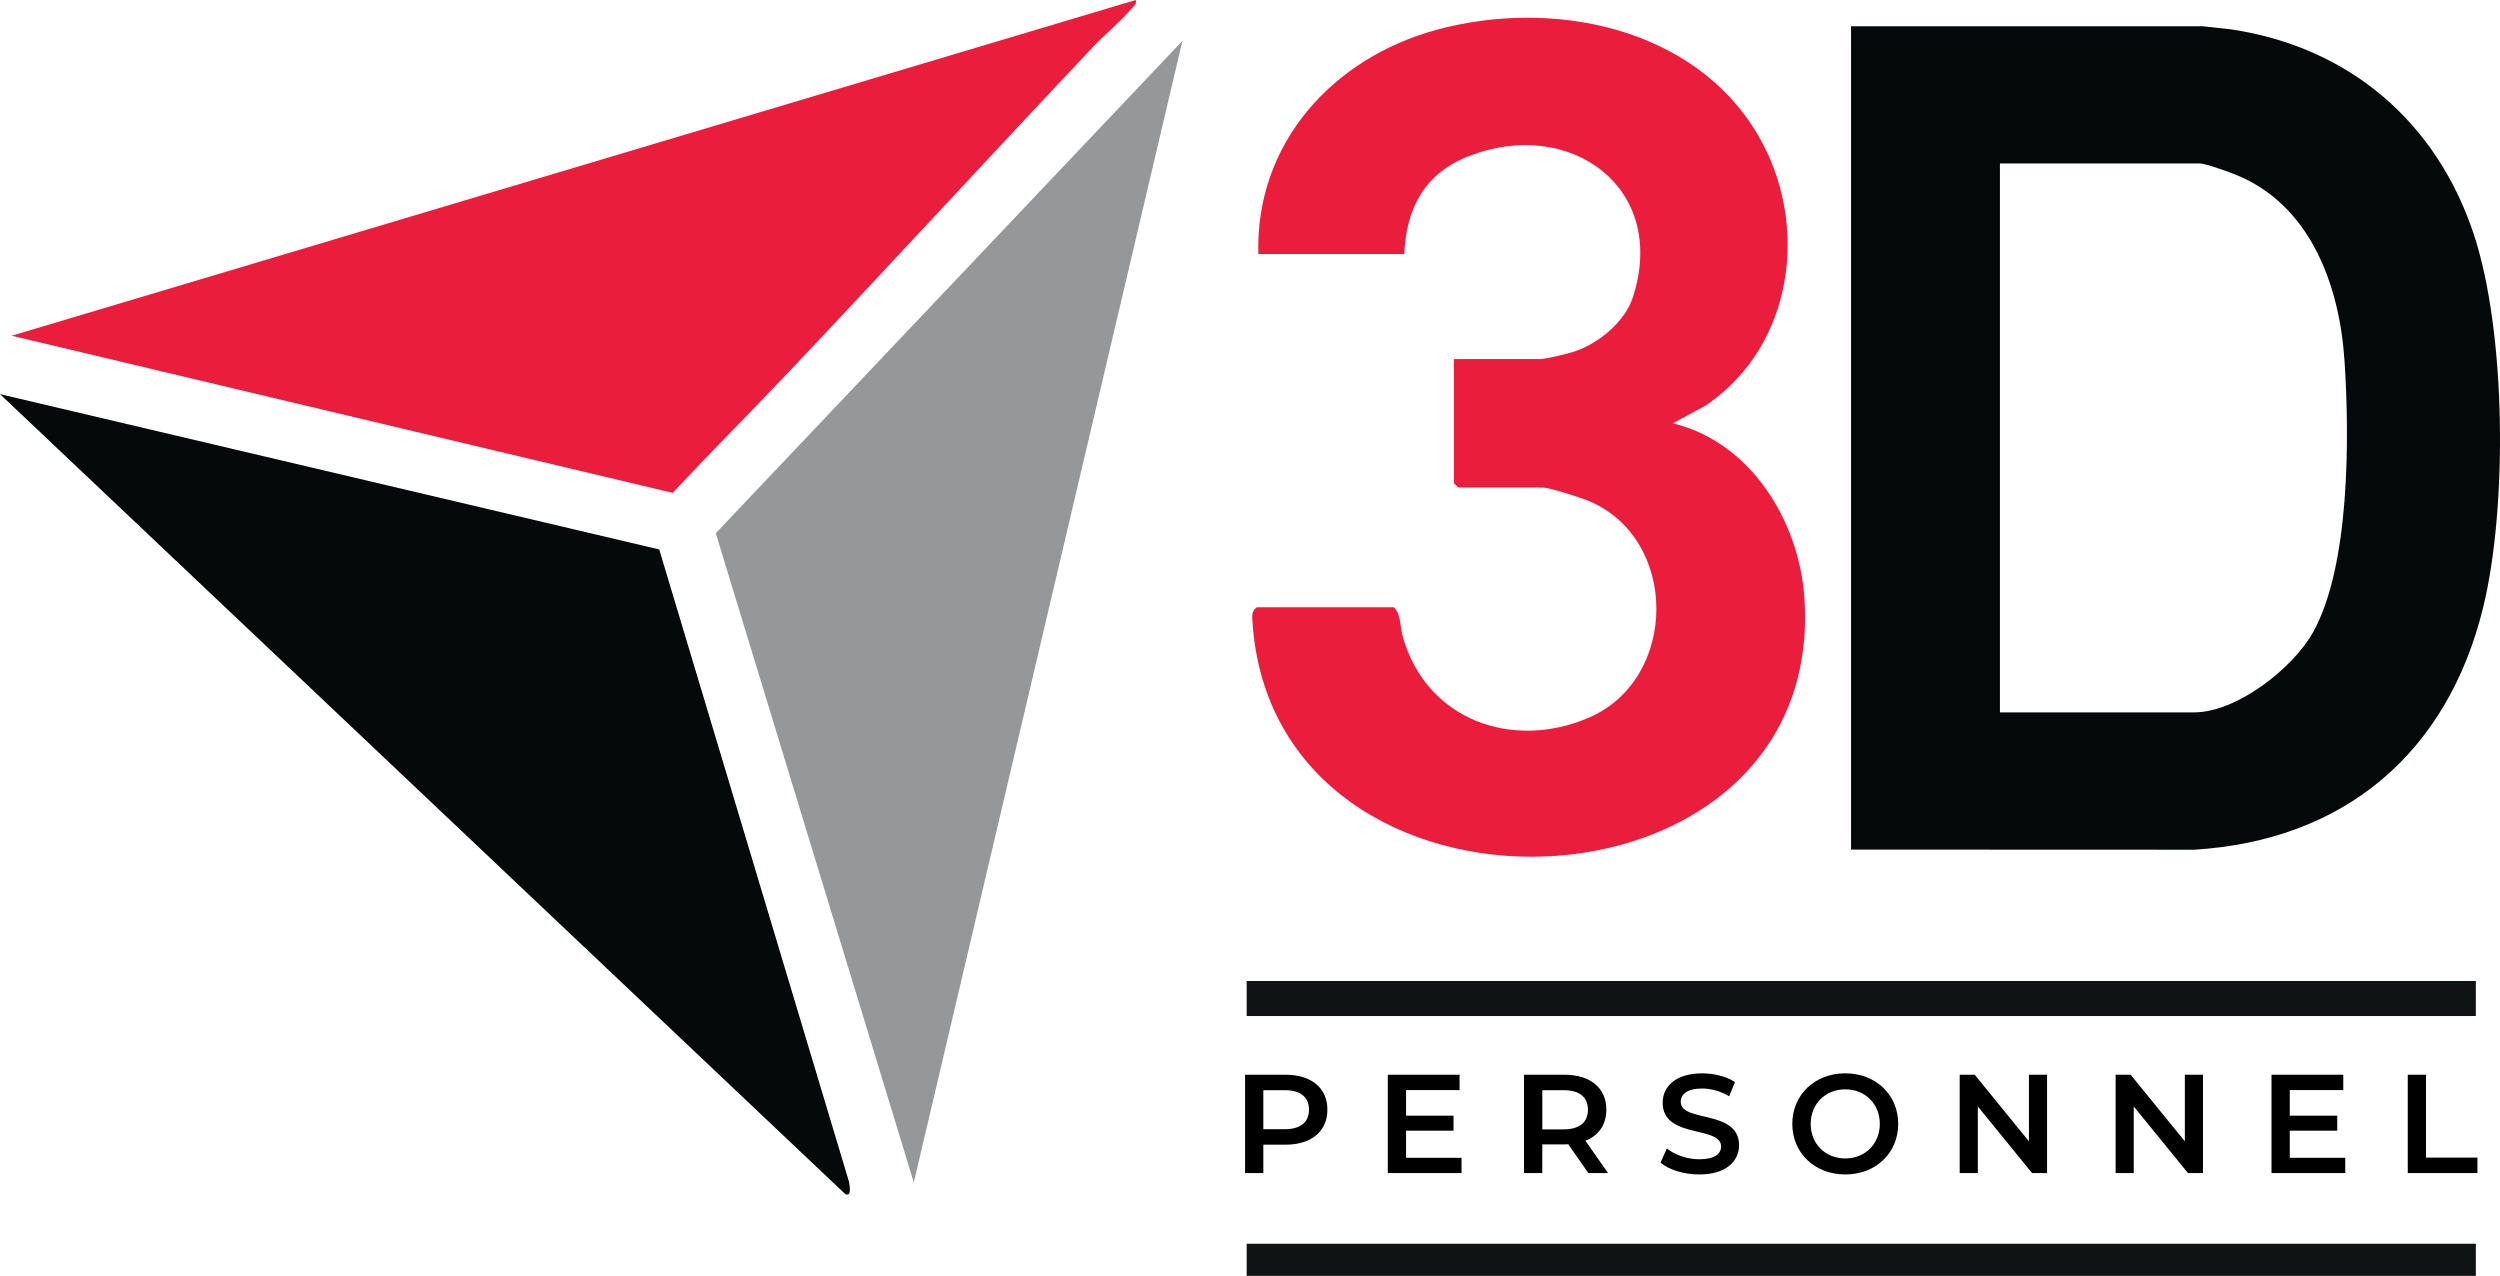 <?xml version="1.0" encoding="UTF-8"?><svg id="Layer_1" xmlns="http://www.w3.org/2000/svg" viewBox="0 0 902.22 460.44"><defs><style>.cls-1{fill:#eb1d3d;}.cls-2{fill:#060909;}.cls-3{fill:#101313;}.cls-4{fill:#959798;}</style></defs><path class="cls-2" d="M668.02,306.61V9.48h126.98s10.42,1.15,10.42,1.15c42.41,6.46,73.89,33.33,87.33,73.88,11.72,35.35,12.21,98.58,3.4,134.66-12.81,52.47-50.03,84.16-104.28,87.48l-123.85-.05ZM721.75,257.09h70.07c15.32,0,35.55-15.79,42.86-28.79,13.46-23.94,13.24-70.88,11.42-98.19s-12.37-56.27-39.33-67.09c-2.47-.99-10.83-4.02-12.84-4.02h-72.18v198.09Z"/><path class="cls-1" d="M454.12,91.66c-1.12-39.92,26.8-70.59,64.04-80.83,41.62-11.45,93.29-1.38,116.32,37.97,18.82,32.16,12.84,76.06-18.8,97.48l-11.94,6.49c27.95,6.74,45.46,35.08,47.42,62.69,8.53,120.02-191.99,126.86-199.2,8.42-.12-1.96-.11-3.56,1.63-4.72h49.52c2.52,2.64,2.16,7.09,3.13,10.56,8.42,29.98,39.43,41.27,67.23,29.24,32.35-13.99,32.55-64.67-.31-78.26-2.78-1.15-14.02-4.75-16.32-4.75h-30.56l-1.58-1.58v-44.78h31.08c1.93,0,9.77-1.89,12.11-2.64,8.82-2.82,18.47-10.68,21.4-19.69,12.84-39.58-22.77-65.21-59.31-50.88-15.74,6.17-22.5,18.68-23.19,35.29h-52.68Z"/><path class="cls-2" d="M237.91,198.3l68.47,228.14c.25,1.24,1.08,5.65-1.33,4.5L0,142.24l237.91,56.05Z"/><path class="cls-1" d="M409.87,0c.44,1.8-.69,2.1-1.57,3.16-3.92,4.7-9.43,9.12-13.72,13.67-36.66,38.8-72.85,78.23-109.53,117-13.98,14.77-28.38,29.2-42.3,44.04L4.22,121.16,409.87,0Z"/><polygon class="cls-4" points="329.78 426.73 258.31 192.43 426.72 14.75 329.78 426.73"/><path class="cls-3" d="M893.5,354.03v12.64h-443.59v-12.64h443.59Z"/><rect class="cls-3" x="449.91" y="448.85" width="443.59" height="11.59"/><path d="M479.04,400.48c0,7.81-5.78,12.62-15.11,12.62h-8.01v10.24h-6.59v-35.48h14.6c9.33,0,15.11,4.77,15.11,12.62ZM472.4,400.48c0-4.46-2.99-7.05-8.77-7.05h-7.71v14.09h7.71c5.78,0,8.77-2.58,8.77-7.05Z"/><path d="M527.45,417.82v5.53h-26.61v-35.48h25.9v5.53h-19.31v9.23h17.13v5.42h-17.13v9.78h20.02Z"/><path d="M573.22,423.34l-7.25-10.39c-.46.05-.91.05-1.37.05h-8.01v10.34h-6.59v-35.48h14.6c9.33,0,15.11,4.77,15.11,12.62,0,5.37-2.74,9.33-7.55,11.2l8.16,11.66h-7.1ZM564.3,393.44h-7.7v14.14h7.7c5.78,0,8.77-2.64,8.77-7.1s-2.99-7.05-8.77-7.05Z"/><path d="M599.27,419.59l2.28-5.12c2.84,2.28,7.35,3.9,11.71,3.9,5.52,0,7.86-1.98,7.86-4.61,0-7.65-21.09-2.64-21.09-15.81,0-5.73,4.56-10.59,14.29-10.59,4.26,0,8.72,1.12,11.81,3.14l-2.08,5.12c-3.19-1.88-6.69-2.79-9.78-2.79-5.47,0-7.71,2.13-7.71,4.82,0,7.55,21.04,2.64,21.04,15.66,0,5.68-4.61,10.54-14.35,10.54-5.53,0-11.05-1.72-13.99-4.26Z"/><path d="M646.82,405.6c0-10.49,8.11-18.25,19.11-18.25s19.11,7.71,19.11,18.25-8.11,18.25-19.11,18.25-19.11-7.76-19.11-18.25ZM678.4,405.6c0-7.25-5.32-12.47-12.47-12.47s-12.47,5.22-12.47,12.47,5.32,12.47,12.47,12.47,12.47-5.22,12.47-12.47Z"/><path d="M738.76,387.86v35.48h-5.42l-19.57-24.03v24.03h-6.54v-35.48h5.42l19.57,24.03v-24.03h6.54Z"/><path d="M795.03,387.86v35.48h-5.42l-19.57-24.03v24.03h-6.54v-35.48h5.42l19.57,24.03v-24.03h6.54Z"/><path d="M846.37,417.82v5.53h-26.61v-35.48h25.9v5.53h-19.31v9.23h17.13v5.42h-17.13v9.78h20.02Z"/><path d="M868.93,387.86h6.59v29.91h18.55v5.58h-25.14v-35.48Z"/></svg>
